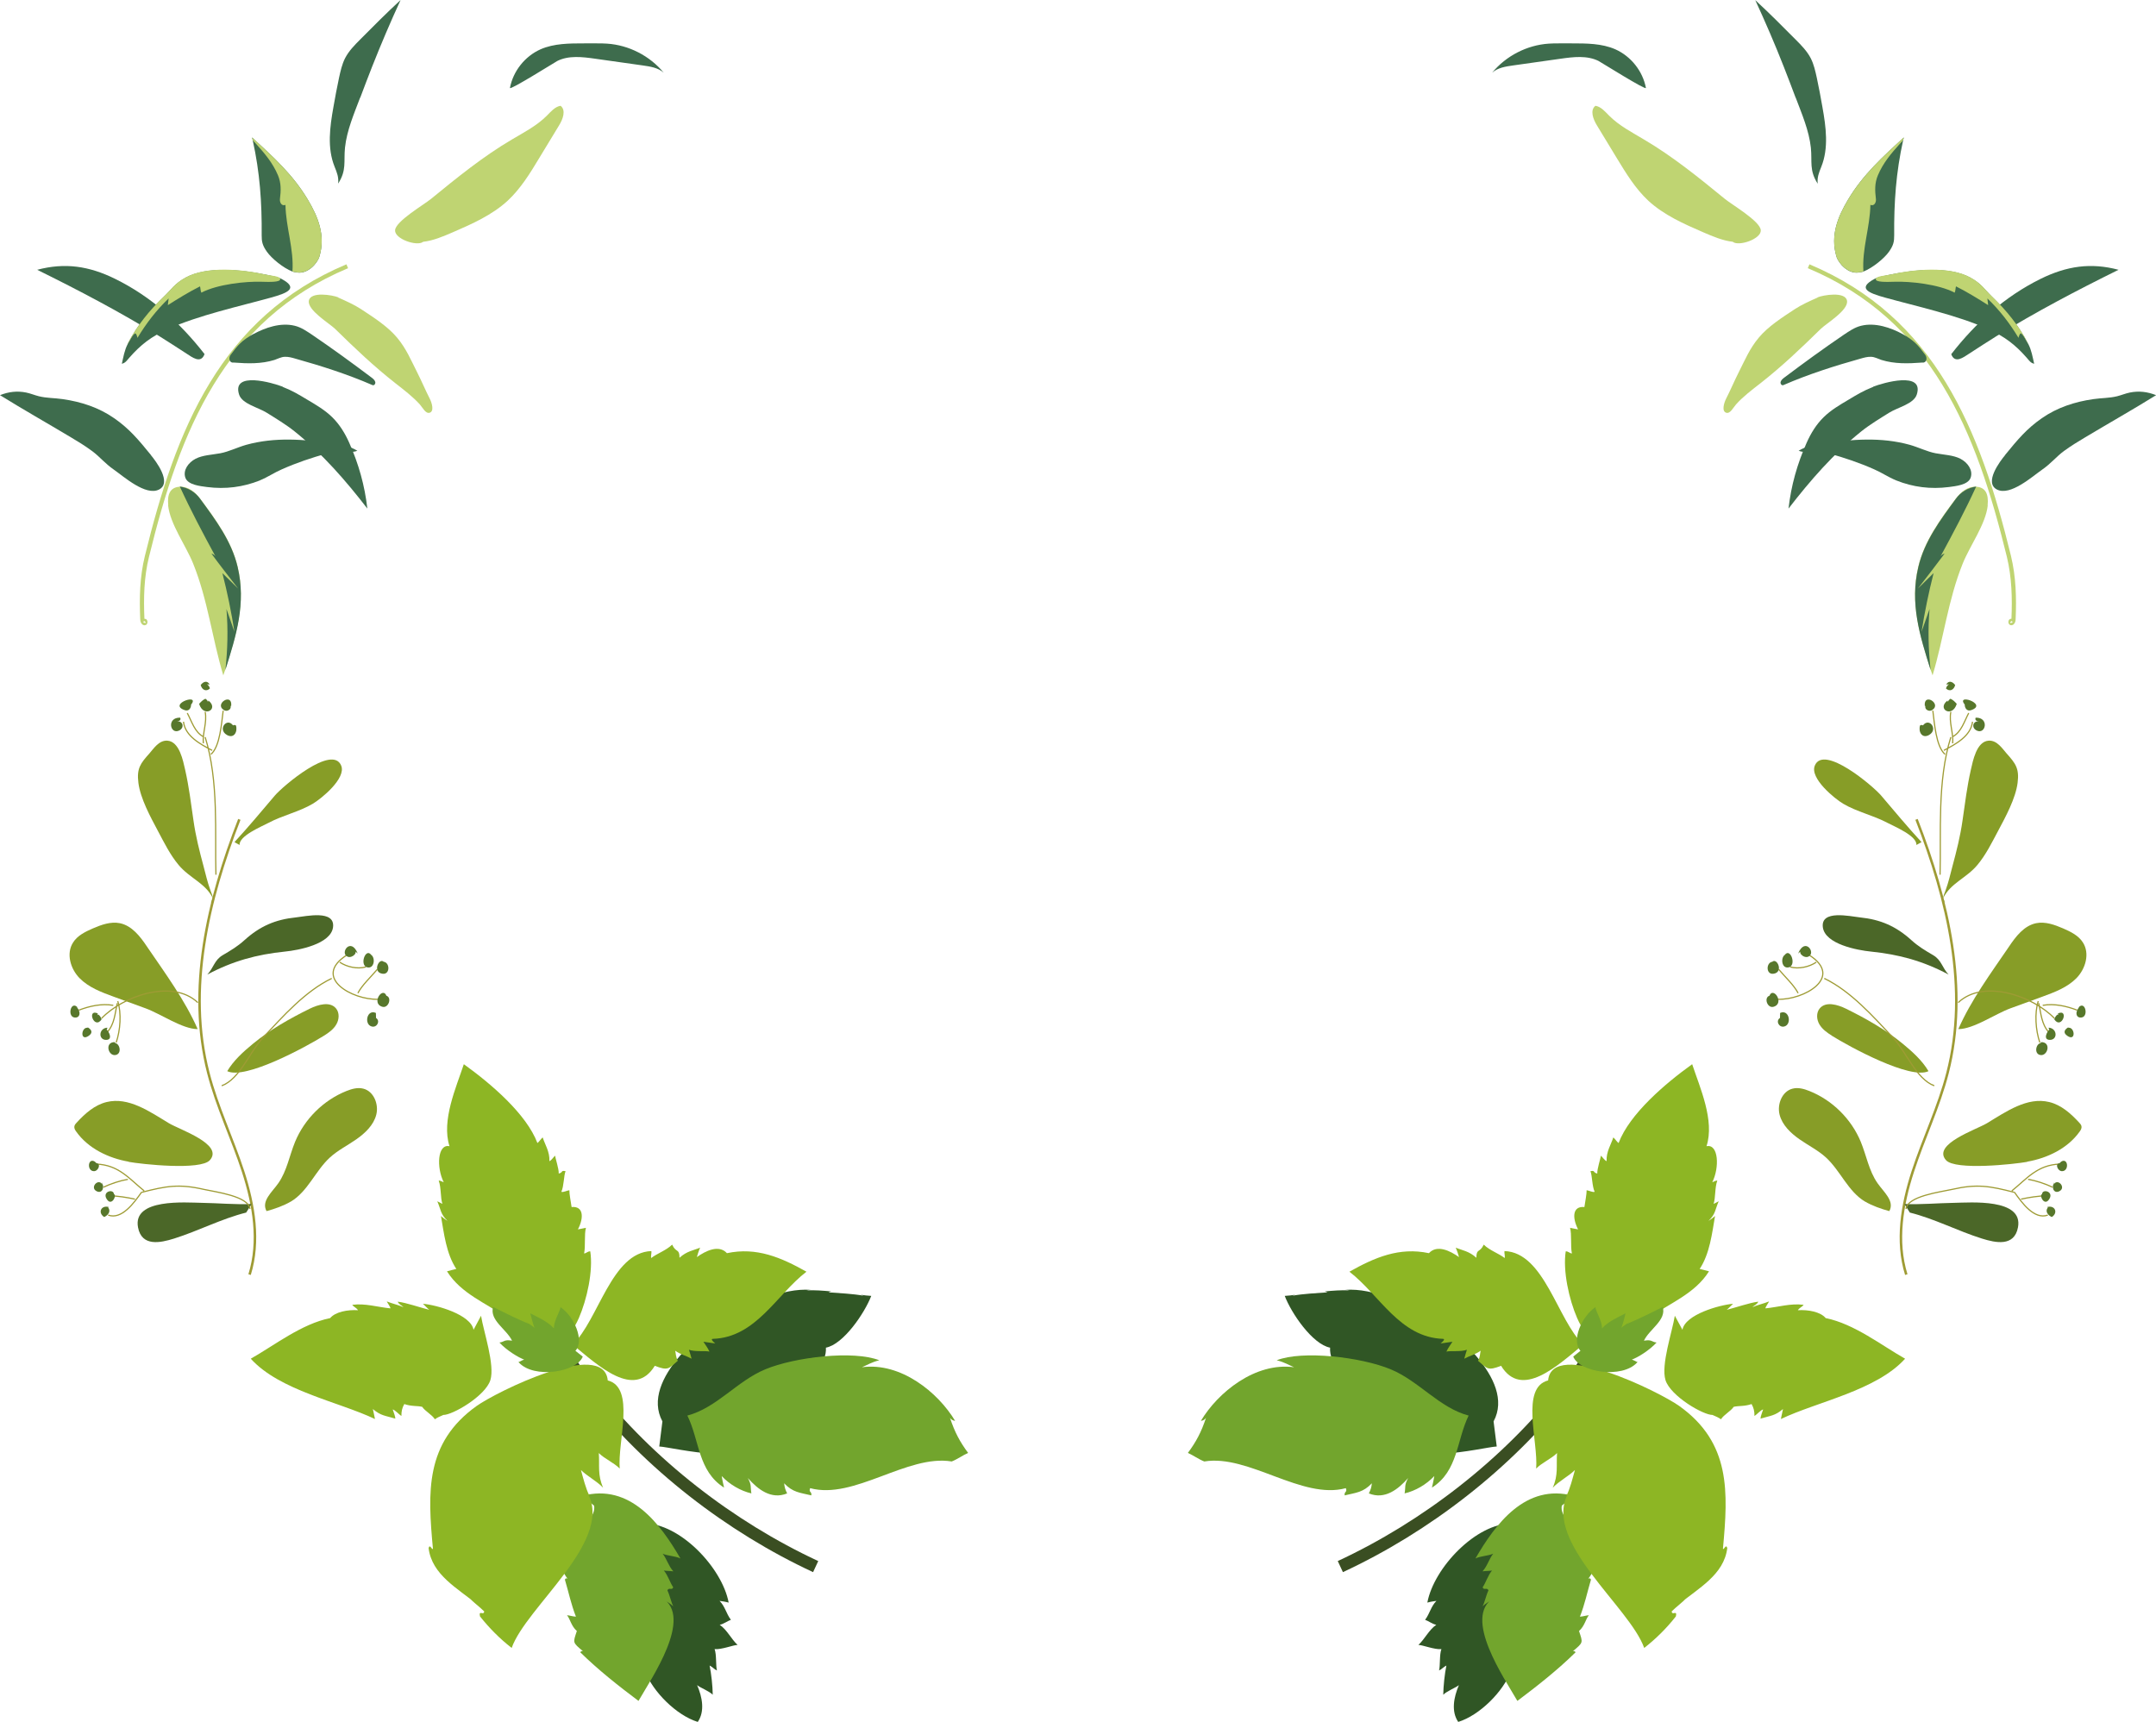 <?xml version="1.0" encoding="UTF-8"?>
<svg id="Calque_2" data-name="Calque 2" xmlns="http://www.w3.org/2000/svg" xmlns:xlink="http://www.w3.org/1999/xlink" viewBox="0 0 164.04 131.04">
  <defs>
    <style>
      .cls-1 {
        stroke: #bfd472;
        stroke-width: .32px;
      }

      .cls-1, .cls-2, .cls-3, .cls-4, .cls-5, .cls-6 {
        fill: none;
      }

      .cls-1, .cls-2, .cls-3, .cls-6 {
        stroke-miterlimit: 10;
      }

      .cls-7 {
        fill: #3e6c4d;
      }

      .cls-8 {
        fill: #72a52d;
      }

      .cls-2 {
        stroke: #3a4e22;
        stroke-width: .93px;
      }

      .cls-9 {
        fill: #bfd472;
      }

      .cls-10 {
        fill: #57772b;
      }

      .cls-3 {
        stroke-width: .09px;
      }

      .cls-3, .cls-6 {
        stroke: #9e9b34;
      }

      .cls-5 {
        clip-path: url(#clippath);
      }

      .cls-6 {
        stroke-width: .19px;
      }

      .cls-11 {
        fill: #8db624;
      }

      .cls-12 {
        fill: #305625;
      }

      .cls-13 {
        fill: #4b6728;
      }

      .cls-14 {
        fill: #879d27;
      }
    </style>
    <clipPath id="clippath">
      <rect class="cls-4" width="164.04" height="131.04"/>
    </clipPath>
  </defs>
  <g id="Calque_1-2" data-name="Calque 1">
    <g class="cls-5">
      <path class="cls-2" d="m121.33,102.34c-.51,1.22-1.41,2.36-2.22,3.39-4.45,5.68-10.61,10.45-17.13,13.48"/>
      <path class="cls-12" d="m113.64,108.16c1.74-3.23-3.48-7.21-5.19-8.26.09.14.13.3.12.47-1.75-1.19-3.98-2.37-6.23-2.22.12,0,.24.02.36.04-.65-.03-1.28.02-1.92.08.08.01.15.03.22.07-.88.07-1.8.1-2.68.26.08-.03.17-.06.26-.08-.28.04-.56.08-.83.09.5,1.32,2.11,3.68,3.45,3.94-.06,1.2.92,2.04,2.11,2.38-.54,1.49,1.26,1.67,2.35,1.84-1.12,1.39.63,1.59,1.7,2.01-1.39,3.14,5.51,1.33,6.52,1.29"/>
      <path class="cls-12" d="m115.01,115.93c-2.68-.02-5.91,3.35-6.41,6.02.24-.07.53-.11.69-.13-.43.44-.49.94-.86,1.44.22.07.55.32.85.38-.56.38-.87,1.08-1.36,1.53.31,0,1.23.37,1.75.32-.16.41-.08,1.28-.18,1.62.22-.09.34-.27.56-.37-.13.62-.23,1.55-.24,2.22.31-.3.95-.53,1.19-.73-.39.92-.6,2-.05,2.8,1.64-.51,3.42-2.31,4-3.84,0,.27.06.79.04,1.08.99-.6,1.37-1.75,1.47-2.88,3.55.66-.25-7.59-1.46-9.48"/>
      <path class="cls-8" d="m118.83,114.57c-.32,1.63,4.13,2.97,1.94,5.66-.15.11-.14.1,0-.03.12-.13.22-.13.28,0-.31,1.05-.46,1.84-.84,2.82.23-.01.45-.09.68-.11-.24.28-.32.83-.75,1.2.3.91.34.86-.47,1.54.09-.03.16,0,.21.08-1.34,1.32-2.92,2.57-4.43,3.7-.97-1.7-4.21-6.37-1.79-7.85-.26.25-.61.42-.86.65.16-.27.26-.82.45-1.21-.1-.26-.37.03-.44-.24.25-.36.39-.89.71-1.27-.14.03-.5.03-.72.06.36-.39.5-.95.81-1.34-.39.17-.95.17-1.35.36,1.51-2.6,3.81-5.75,7.47-4.76"/>
      <path class="cls-11" d="m125.45,100.3c1.56-1.14,3.49-1.82,4.58-3.56-.19-.05-.51-.14-.71-.18.77-1.16.94-2.71,1.17-4.03-.04.05-.43.34-.5.37.55-.51.51-.9.78-1.49-.13.06-.26.13-.39.2.16-.5.08-1.21.28-1.77-.11-.03-.35.13-.38.12.56-1.11.48-2.94-.44-2.74.64-1.95-.51-4.48-1.09-6.24-2.06,1.48-4.76,3.78-5.6,6-.14-.11-.26-.31-.4-.43-.16.52-.55,1.09-.51,1.81-.18-.08-.28-.29-.44-.42,0,.17-.29,1-.27,1.36-.35-.07-.13-.26-.52-.18.14.35.12,1.13.32,1.57-.14.06-.43-.1-.61-.12.01.26-.12.94-.17,1.28-.89-.09-.95.78-.48,1.7-.17-.02-.4-.09-.61-.12.14.52.02,1.39.14,1.95-.16,0-.27-.17-.47-.16-.23,1.48.25,3.66.87,5.08,1.5,3.41,3.46.85,5.46,0"/>
      <path class="cls-11" d="m128.01,101.19c.2-1.16,2.81-1.89,3.85-1.98-.14.13-.34.35-.48.46.75-.19,1.74-.54,2.4-.62-.1.23-.29.26-.45.42.4-.18.87-.27,1.27-.44-.02.08-.31.46-.27.53.99-.1,1.91-.4,2.9-.27-.11.16-.32.22-.44.41.78-.05,1.72.12,2.12.6,2.18.44,4.25,2.08,6.04,3.09-2.2,2.43-6.69,3.27-9.45,4.59.01-.03.12-.61.16-.76-.61.52-.95.5-1.71.73,0-.17.13-.48.2-.7-.16.03-.5.4-.66.5,0-.37-.05-.6-.22-.91-.55.19-.97.12-1.36.21-.24.35-.74.59-.97.95-.32-.25-.88-.36-1.16-.64-.09-.11.78.3.54.31-.71.03-3.22-1.44-3.6-2.65-.36-1.16.52-3.7.71-4.9"/>
      <path class="cls-11" d="m120.46,102.31c-1.95-1.82-2.95-7.01-5.99-7.11-.03.17.06.37.01.53-.42-.34-1.13-.57-1.59-1.02-.3.65-.56.27-.56,1-.55-.51-1.1-.57-1.57-.77.13.3.19.52.25.72-.66-.47-1.67-.98-2.29-.3-2.26-.48-4.13.33-6.05,1.41,2.28,1.75,3.84,5.01,7.13,5.11.23.03-.2.35-.19.35.3-.04.6-.09.9-.13-.16.25-.32.45-.46.75.28-.08,1.12.03,1.56-.14-.07.21-.15.5-.2.68.42-.23.83-.31,1.25-.61-.06.19-.03.45-.2.77.7.61.74.77,1.75.38,1.56,2.55,4.27.02,6.25-1.62"/>
      <path class="cls-11" d="m117.79,105.03c.32-3.17,8.5.9,9.98,1.96,3.93,2.81,3.72,6.55,3.32,10.86.07.14.23-.41.33-.05-.25,2.04-2.2,3.05-3.71,4.3.1-.17.47-.39.63-.52-.34.36-.8.69-1.15,1.04.04.35.44-.15.32.38-.71.9-1.5,1.69-2.41,2.4-1.09-3.1-7.64-8.02-5.84-11.67-.08-.08-.11-.04-.09.12.3-.59.48-1.35.66-1.99-.47.47-1.21.84-1.69,1.35.44-.99.26-1.67.33-2.64-.44.44-1.15.73-1.59,1.18.17-2.07-1.22-6.17.92-6.71"/>
      <path class="cls-8" d="m120.25,102.79c-.7-.77.07-2.59,1.13-3.32.09.44.51,1.04.51,1.61.48-.54,1.33-.9,1.79-1.14-.07.29-.21.85-.32,1.1.11-.11.45-.33.58-.42.16-.01,0-.04-.15.12.89-.37,1.82-.83,2.72-1.29.3,1.01-1.02,1.69-1.43,2.57.62-.11.58.1.96.14-.53.58-1.43,1.15-1.94,1.32-.32-.24.78.3.47.19-1.15,1.28-4.42.74-4.87-.44"/>
      <path class="cls-8" d="m111.75,107.72c-2.24-.59-3.77-2.62-5.93-3.52-2.26-.94-6.74-1.46-8.68-.69.58.14.91.36,1.32.53-2.96-.4-5.8,1.92-7.09,4.08.17-.02.3-.1.39-.23-.36,1.09-.75,1.82-1.38,2.67.38.16.83.49,1.25.65,3.38-.56,7.43,2.94,10.77,2.03.13.34-.14.23-.09.55.88-.21,1.4-.22,2.07-.92-.04.34-.09.48-.23.77,1.22.5,2.24-.32,2.99-1.17-.31.56-.18.67-.27,1.17.82-.19,1.66-.68,2.26-1.32-.03.19-.11.6-.18.88,2-1.27,1.86-3.58,2.8-5.5"/>
      <path class="cls-6" d="m145.04,96.99c-.79-2.54-.33-5.3.49-7.83.82-2.53,1.99-4.94,2.65-7.52,1.64-6.38.03-13.15-2.36-19.29"/>
      <path class="cls-14" d="m141.91,91.44c-1.3-.77-1.87-2.34-2.98-3.36-.6-.55-1.35-.92-2.02-1.39-.67-.47-1.31-1.08-1.51-1.87-.2-.79.19-1.78.99-1.98.43-.11.88.02,1.28.18,1.75.7,3.19,2.13,3.91,3.87.43,1.05.62,2.21,1.27,3.14.48.69,1.32,1.36.9,2.13-.62-.17-1.29-.4-1.85-.73"/>
      <path class="cls-14" d="m154.23,88.4c1.55-.27,3.09-1.01,4-2.29.09-.12.17-.26.14-.41-.02-.1-.09-.19-.16-.26-.64-.7-1.38-1.36-2.29-1.58-1.67-.41-3.27.72-4.74,1.61-.81.49-4.19,1.6-3.12,2.81.7.8,5.2.31,6.19.13"/>
      <path class="cls-14" d="m139.38,78.81c-.37-.23-.73-.49-.95-.86-.22-.37-.25-.88.02-1.21.46-.56,1.36-.3,2.01.02,1.52.75,3.01,1.59,4.32,2.67.73.6,1.48,1.28,1.95,2.08-1.37.67-6-1.85-7.36-2.7"/>
      <path class="cls-14" d="m152.96,76.73c.81-.3,1.63-.6,2.44-.89.93-.34,1.89-.7,2.59-1.41.69-.71,1.03-1.87.49-2.71-.33-.53-.93-.82-1.5-1.07-.65-.28-1.36-.54-2.06-.4-.92.19-1.55,1.01-2.07,1.79-1.35,1.98-2.89,4.07-3.85,6.27,1.16,0,2.79-1.15,3.96-1.58"/>
      <path class="cls-13" d="m148.26,74.16c-1.93-1.03-3.76-1.53-5.91-1.75-1.02-.1-3.5-.56-3.66-1.86-.16-1.33,2.03-.83,2.83-.74,1.56.16,2.74.67,3.92,1.74.52.47,1.01.76,1.64,1.13.65.38.68.95,1.18,1.48"/>
      <path class="cls-13" d="m145.31,92.27c1.88.47,3.64,1.4,5.49,1.98,1.03.32,2.46.64,2.74-.86.41-2.22-3.62-1.88-4.87-1.86-1.26.02-2.47.14-3.77.09"/>
      <path class="cls-14" d="m148,68.71c-.27-.28-.12-.55.02-.93.24-.66.36-1.21.54-1.89.31-1.15.59-2.26.76-3.46.19-1.31.34-2.56.63-3.84.16-.69.43-2.17,1.36-2.23.64-.04,1.05.62,1.36.97.68.76.98,1.14.84,2.24-.15,1.19-.92,2.6-1.49,3.67-.48.9-.92,1.8-1.57,2.58-.84,1.01-2.05,1.38-2.61,2.54"/>
      <path class="cls-14" d="m145.81,64.3c.06-.69-1.66-1.4-2.19-1.68-1.11-.59-2.31-.83-3.38-1.46-.63-.37-2.56-1.93-2.16-2.9.67-1.65,4.45,1.57,5.05,2.28,1.01,1.19,2.02,2.4,3.07,3.54"/>
      <path class="cls-3" d="m153.77,91.25c.63-.14,1.29-.24,1.93-.26m-1.39-1.25c.59.1,1.29.33,1.86.6m-3.1.28c1.13-.91,1.93-1.98,3.65-2.04m-3.45,2.14c.56.8,1.51,2.12,2.54,1.74m-10.79-.47c.12-.98,2.65-1.29,3.49-1.48,1.92-.44,2.88-.26,4.75.22m-15.07-17.51c-.54.36-1.33.54-1.99.36m.61,1.99c-.31-.6-1-1.24-1.48-1.81m2.36-1.06c2.6,1.69-.46,3.4-2.42,3.34m11.9,6.58c-1.38-.51-2.14-2.6-3.13-3.65-1.53-1.63-3.21-3.54-5.24-4.52m16.28,1.73c-.29.92-.2,2.22.12,3.15m.22-2.83c.89-.15,1.79.05,2.63.37m-2.93-.53c.17.76.2,1.59.76,2.2m-6.89-2.25c1.95-1.84,5.73-.47,7.32,1.2m-7.73-21.44c.65-.34.88-1.18,1.21-1.79m-1.22,2.3c.07-.8-.3-1.59-.14-2.39m-.53,2.93c.89-.47,2.05-1.08,2.18-2.18m-2.09,2.48c-.7-.6-.81-2.44-.93-3.32m.55,12.48c.09-3.17-.23-7.11.82-10.47"/>
      <path class="cls-10" d="m156.7,88.51c-.37.05-.14.61.19.61.56,0,.47-1.05-.06-.73"/>
      <path class="cls-10" d="m156.31,89.97c-.25.29-.09.9.37.68.62-.3-.28-1.2-.51-.31"/>
      <path class="cls-10" d="m155.45,90.86c-.4-.08.08,1.07.49.35.32-.56-.57-.77-.57-.33"/>
      <path class="cls-10" d="m155.81,91.88c-.23.31.01.59.3.73.51-.32.24-.93-.35-.76"/>
      <path class="cls-10" d="m155.33,79.37c-.41-.03-.61.81-.1.91.57.11.87-.99.07-.98-.04.05-.05.11-.02.17"/>
      <path class="cls-10" d="m155.97,78.3c-.25.22-.54.83,0,.83.6,0,.57-.88-.09-.93-.01.06,0,.1.05.15"/>
      <path class="cls-10" d="m156.55,77.2c-.12.08-.21.23-.25.37.56.82,1.15-.82.29-.46-.01.06,0,.11.06.14"/>
      <path class="cls-10" d="m158.37,76.56c-.4.11-.56.83-.1.87.72.06.39-1.4-.15-.74"/>
      <path class="cls-10" d="m157.39,78.16c-.3.17-.46.41-.1.66.68.47.58-.7.07-.61"/>
      <path class="cls-10" d="m137.18,72.23c-.52.18.04.72.4.57.63-.26-.24-1.54-.77-.24"/>
      <path class="cls-10" d="m135.81,72.65c-.35.22-.26,1.09.29.96.68-.17,0-1.86-.45-.66"/>
      <path class="cls-10" d="m134.88,73.18c-.51.03-.54.97.03.92.92-.09.17-1.53-.18-.74"/>
      <path class="cls-10" d="m134.66,75.76c-.49.12-.2.99.28.85.91-.26-.09-1.67-.34-.75"/>
      <path class="cls-10" d="m135.43,77.46c-.35.23-.07.76.33.65.6-.16.37-1.34-.32-1.03"/>
      <path class="cls-10" d="m146.78,53.58c-.06-.06-.12-.07-.19-.04-.3.35.11.68.42.49.76-.47-.68-1.37-.56-.3"/>
      <path class="cls-10" d="m148.27,53.54c-.03-.08-.06-.15-.1-.23-.83.65.37,1.35.71.25-.14-.16-.29-.31-.48-.39-.19.13-.25.3-.14.49"/>
      <path class="cls-10" d="m149.72,53.35c-.37-.11-.31.88.25.69,1.39-.47-1.41-1.39-.38-.31"/>
      <path class="cls-10" d="m150.57,54.9c-.44-.08-.62.47-.17.69.69.33.97-1.01-.08-.98-.07.16.02.26.25.29"/>
      <path class="cls-10" d="m146.31,55.19c-.08-.03-.15-.03-.22.01-.15.47.14,1.03.68.73.8-.45-.12-1.53-.57-.54"/>
      <path class="cls-10" d="m148.29,52.07c-.11.07-.19.18-.23.32.29.27.6.11.7-.26-.2-.28-.51-.37-.68-.04"/>
      <path class="cls-1" d="m137.61,20.26c9.51,4,12.89,12.46,15.24,22.08.38,1.58.42,3.18.35,4.78,0,.13-.05.28-.16.3-.11.02-.08-.24,0-.16"/>
      <path class="cls-9" d="m151.24,38.45c-.15,1.43-1.35,3.06-1.9,4.42-1.13,2.8-1.44,5.67-2.3,8.52-.04-.14-.1-.28-.15-.43-.83-2.63-1.59-5.08-.94-7.84.46-1.95,1.68-3.61,2.85-5.17.39-.51.89-.95,1.57-.91.68.04.95.53.86,1.41"/>
      <path class="cls-7" d="m147.96,42.12c-.67.9-1.35,1.78-2.04,2.67.4-.39.8-.79,1.2-1.18-.38,1.48-.68,2.96-.92,4.47.2-.58.4-1.16.61-1.74-.13,1.56-.09,3.08.08,4.64-.83-2.64-1.59-5.07-.93-7.84.46-1.96,1.68-3.58,2.85-5.18.38-.53.93-.84,1.55-.94-.83,1.81-1.76,3.56-2.71,5.31.08-.1.17-.17.3-.2"/>
      <path class="cls-7" d="m152.56,34.62c.93-1.14,1.64-2,2.8-2.8,1.16-.81,2.51-1.25,3.92-1.45.61-.09,1.21-.07,1.81-.22.32-.08.62-.21.96-.28.69-.14,1.34-.06,2,.2-1.79,1.11-3.58,2.12-5.4,3.21-.55.33-1.02.61-1.6,1.03-.58.42-.97.94-1.69,1.44-.72.5-2.41,2.02-3.42,1.5-1.01-.52.24-2.16.62-2.62"/>
      <path class="cls-7" d="m144.26,36.55c-.59-.24-1.09-.59-1.65-.83-1.14-.51-2.26-.88-3.46-1.22-.31-.09-.54-.17-.92-.17-.39,0-.97.15-1.38-.03.56-.34,1.18-.47,1.83-.56,2.26-.31,4.42-.5,6.63.11.67.19,1.32.52,1.96.64s1.35.14,1.89.42c.54.28.97.86.78,1.43-.19.57-1.16.65-1.65.72-1.41.18-2.73.01-4.01-.5"/>
      <path class="cls-7" d="m142.52,29.44c-.76.3-1.23.59-1.88.98-.66.39-1.33.78-1.89,1.33-.56.55-.97,1.22-1.29,1.94-.72,1.62-1.18,3.25-1.38,5.01,1.66-2.15,3.41-4.16,5.52-5.86.66-.53,1.46-1.01,2.13-1.43.67-.42,1.88-.67,2.11-1.39.57-1.8-2.57-.89-3.33-.59"/>
      <path class="cls-7" d="m148.47,26.94c1.86-2.39,4.08-4.38,6.79-5.72,1.99-.98,3.82-1.25,5.93-.69-3.18,1.57-6.25,3.18-9.29,5.05-.67.42-1.37.87-2.09,1.34-.41.26-1.07.79-1.35.03"/>
      <path class="cls-7" d="m154.32,26.17c.25.48.33.99.45,1.51-.28-.06-.39-.26-.57-.46-.87-.99-1.67-1.61-2.94-2.18-2.32-1.05-5.47-1.74-7.82-2.39-1.31-.36-2.13-.72-.83-1.42.32-.17.79-.24,1.19-.33,1.85-.38,4.47-.66,6.1.22.85.46,1.09.9,1.63,1.43,1.16,1.12,2.06,2.21,2.78,3.61"/>
      <path class="cls-9" d="m138.3,22.64c-.59.26-1.23.55-1.72.87-.99.65-2.05,1.33-2.76,2.18-.71.85-1.05,1.7-1.52,2.62-.34.67-.65,1.41-.97,2.03-.17.34-.35.97.02,1.07.3.08.52-.39.74-.64.54-.6,1.18-1.08,1.87-1.62,1.62-1.27,3.04-2.62,4.58-4.13.42-.41,2.12-1.42,1.99-2.14-.13-.72-1.82-.43-2.25-.25"/>
      <path class="cls-7" d="m144.74,25.41c-.87-.47-2.06-.89-3.14-.62-.5.12-.93.43-1.31.68-1.56,1.06-3.04,2.14-4.53,3.26-.12.09-.24.19-.28.33-.04.13.08.31.22.24,1.89-.82,3.86-1.45,5.86-2.01.25-.07.52-.15.8-.14.28.01.52.15.79.24,1,.31,2.03.28,3.08.2.09,0,.17.02.27-.08.1-.11.11-.34-.02-.51-.52-.71-.86-1.11-1.74-1.59"/>
      <path class="cls-7" d="m144.85,10.45c-.01.08-.03.15-.05.23-.54,2.44-.7,4.71-.68,7.23,0,.46-.04.74-.4,1.25-.36.51-1.25,1.23-1.93,1.5-.1.04-.29.07-.39.08-.79.11-1.52-.69-1.68-1.24-.47-1.6.12-3.02.89-4.31,1.14-1.91,2.64-3.26,4.25-4.74"/>
      <path class="cls-9" d="m144.85,10.44c-.03.09-.01.15-.06.23-.05.08-.15.16-.22.25-.68.76-1.29,1.47-1.69,2.42-.25.59-.23,1.17-.15,1.8.03.25-.12.57-.42.45-.03,1.72-.65,3.35-.53,5.06-.1.05-.29.07-.38.08-.79.11-1.52-.69-1.68-1.23-.47-1.6.12-3.02.89-4.31,1.14-1.91,2.64-3.26,4.25-4.74"/>
      <path class="cls-9" d="m154.33,26.16c-.18-.23-.34-.63-.55-.78-.09-.07-.2.27-.2.33-.67-1.11-1.43-2.1-2.37-3,.02.17.04.34.06.51-.8-.51-1.6-1-2.45-1.43-.04.16-.03.33-.1.48-1.23-.65-3.42-.87-4.56-.83-.65.02-1.46.04-1.44-.2.01-.24.73-.26,1.12-.35,1.77-.4,4.47-.66,6.07.22.84.46,1.09.91,1.63,1.43,1.16,1.12,2.04,2.22,2.79,3.61"/>
      <path class="cls-9" d="m131.85,18.4c-.79-.09-1.53-.41-2.25-.72-1.48-.64-2.99-1.31-4.18-2.4-.99-.92-1.7-2.09-2.4-3.24-.51-.84-1.02-1.68-1.53-2.52-.28-.46-.53-1.14-.1-1.47.43.07.74.45,1.05.76.76.76,1.73,1.26,2.65,1.81,2.19,1.29,4.17,2.9,6.14,4.51.53.44,2.7,1.7,2.74,2.39.04.67-1.67,1.24-2.12.89"/>
      <path class="cls-7" d="m121.65,4.65c-.89-.45-1.94-.32-2.92-.18-1.21.17-2.41.34-3.61.51-.56.08-1.16.17-1.59.55,1.06-1.28,2.65-2.1,4.31-2.21.26-.02.52-.02.78-.02.32,0,.63,0,.95,0,1.13,0,2.3,0,3.33.45,1.19.53,2.09,1.66,2.33,2.94.04.22-3.43-1.96-3.57-2.03"/>
      <path class="cls-7" d="m136.62,7.43c-.3-.79-.59-1.57-.9-2.35-.67-1.71-1.4-3.4-2.17-5.07,1.05.97,2.06,1.98,3.07,3,.44.44.88.89,1.16,1.44.23.46.34.96.45,1.46.16.75.3,1.49.43,2.24.27,1.51.49,3.12-.09,4.55-.18.45-.32.79-.27,1.28-.66-1.03-.41-1.66-.52-2.74-.14-1.31-.69-2.58-1.15-3.8"/>
      <path class="cls-2" d="m42.71,102.34c.51,1.22,1.41,2.36,2.22,3.39,4.45,5.68,10.61,10.45,17.13,13.48"/>
      <path class="cls-12" d="m50.4,108.16c-1.74-3.23,3.47-7.21,5.19-8.26-.09.14-.13.3-.12.47,1.75-1.19,3.98-2.37,6.23-2.22-.12,0-.24.02-.36.04.65-.03,1.28.02,1.92.08-.08.01-.15.03-.22.07.88.07,1.8.1,2.68.26-.08-.03-.17-.06-.26-.08.28.04.56.08.83.09-.51,1.32-2.11,3.68-3.45,3.94.06,1.2-.92,2.04-2.11,2.38.54,1.49-1.26,1.67-2.35,1.84,1.12,1.39-.63,1.59-1.7,2.01,1.39,3.14-5.51,1.33-6.52,1.29"/>
      <path class="cls-12" d="m49.03,115.93c2.68-.02,5.91,3.35,6.41,6.02-.24-.07-.53-.11-.69-.13.43.44.49.94.86,1.44-.22.07-.55.32-.85.38.56.38.87,1.08,1.36,1.53-.31,0-1.23.37-1.75.32.16.41.08,1.28.18,1.62-.22-.09-.34-.27-.56-.37.13.62.23,1.55.24,2.22-.31-.3-.95-.53-1.19-.73.4.92.6,2,.05,2.8-1.64-.51-3.42-2.31-4-3.84,0,.27-.06.79-.04,1.08-.99-.6-1.37-1.75-1.47-2.88-3.55.66.25-7.59,1.46-9.48"/>
      <path class="cls-8" d="m45.2,114.57c.32,1.63-4.13,2.97-1.94,5.66.15.11.15.1,0-.03-.12-.13-.22-.13-.28,0,.31,1.05.46,1.84.84,2.82-.23-.01-.45-.09-.68-.11.24.28.32.83.75,1.2-.3.91-.34.86.47,1.54-.09-.03-.16,0-.21.08,1.34,1.32,2.92,2.57,4.43,3.7.97-1.7,4.21-6.37,1.79-7.85.26.25.6.42.86.65-.16-.27-.26-.82-.45-1.21.1-.26.37.03.44-.24-.25-.36-.39-.89-.71-1.27.14.03.5.03.72.06-.36-.39-.5-.95-.81-1.34.39.17.95.17,1.35.36-1.51-2.6-3.81-5.75-7.47-4.76"/>
      <path class="cls-11" d="m38.59,100.3c-1.56-1.14-3.49-1.82-4.58-3.56.19-.05.51-.14.71-.18-.77-1.16-.94-2.71-1.17-4.03.04.05.43.34.5.37-.55-.51-.51-.9-.78-1.49.13.06.26.13.39.2-.16-.5-.08-1.21-.28-1.77.11-.03.35.13.38.12-.56-1.11-.48-2.94.44-2.74-.63-1.95.51-4.48,1.09-6.24,2.06,1.48,4.76,3.78,5.6,6,.14-.11.26-.31.4-.43.16.52.55,1.09.51,1.81.18-.08.28-.29.44-.42,0,.17.29,1,.27,1.36.35-.07.13-.26.52-.18-.14.35-.12,1.13-.32,1.57.14.06.43-.1.61-.12-.01.26.12.94.17,1.28.89-.09.96.78.48,1.7.17-.02.4-.09.61-.12-.14.52-.02,1.39-.14,1.95.16,0,.27-.17.47-.16.23,1.48-.25,3.66-.87,5.08-1.5,3.41-3.46.85-5.46,0"/>
      <path class="cls-11" d="m36.03,101.19c-.21-1.16-2.81-1.89-3.85-1.98.14.13.34.35.48.46-.75-.19-1.74-.54-2.4-.62.1.23.29.26.44.42-.4-.18-.87-.27-1.27-.44.02.08.31.46.27.53-.99-.1-1.91-.4-2.9-.27.11.16.32.22.44.41-.78-.05-1.72.12-2.12.6-2.18.44-4.25,2.08-6.04,3.09,2.2,2.43,6.68,3.27,9.45,4.59-.01-.03-.12-.61-.16-.76.61.52.95.5,1.71.73,0-.17-.13-.48-.2-.7.16.03.5.4.66.5,0-.37.05-.6.22-.91.55.19.97.12,1.36.21.24.35.74.59.97.95.32-.25.88-.36,1.16-.64.09-.11-.78.3-.54.31.7.03,3.22-1.44,3.6-2.65.36-1.16-.52-3.7-.71-4.9"/>
      <path class="cls-11" d="m43.57,102.31c1.95-1.82,2.95-7.01,5.99-7.11.03.17-.06.37-.01.53.42-.34,1.13-.57,1.59-1.02.3.65.56.27.56,1,.55-.51,1.1-.57,1.57-.77-.13.3-.19.52-.25.72.66-.47,1.67-.98,2.29-.3,2.26-.48,4.13.33,6.05,1.41-2.28,1.75-3.84,5.01-7.13,5.11-.23.03.2.35.19.35-.3-.04-.6-.09-.9-.13.16.25.32.45.46.75-.28-.08-1.12.03-1.56-.14.07.21.15.5.2.68-.42-.23-.83-.31-1.25-.61.06.19.03.45.2.77-.7.61-.74.77-1.75.38-1.56,2.55-4.27.02-6.25-1.62"/>
      <path class="cls-11" d="m46.24,105.03c-.32-3.17-8.5.9-9.98,1.96-3.93,2.81-3.72,6.55-3.32,10.86-.07.14-.23-.41-.33-.05.25,2.04,2.2,3.05,3.71,4.3-.1-.17-.47-.39-.63-.52.34.36.8.69,1.15,1.04-.03.35-.44-.15-.32.38.72.9,1.5,1.69,2.41,2.4,1.09-3.1,7.64-8.02,5.84-11.67.08-.08.11-.04.09.12-.3-.59-.48-1.35-.66-1.99.47.47,1.21.84,1.69,1.35-.44-.99-.26-1.67-.33-2.64.44.44,1.15.73,1.59,1.18-.17-2.07,1.22-6.17-.92-6.71"/>
      <path class="cls-8" d="m43.78,102.79c.7-.77-.07-2.59-1.13-3.32-.09.44-.51,1.04-.51,1.61-.48-.54-1.33-.9-1.79-1.14.07.29.21.85.32,1.1-.11-.11-.45-.33-.58-.42-.16-.01,0-.04.15.12-.89-.37-1.82-.83-2.72-1.29-.3,1.01,1.02,1.69,1.44,2.57-.62-.11-.58.1-.96.14.53.58,1.44,1.15,1.94,1.32.32-.24-.78.3-.47.19,1.15,1.28,4.42.74,4.87-.44"/>
      <path class="cls-8" d="m52.29,107.72c2.24-.59,3.77-2.62,5.93-3.52,2.26-.94,6.73-1.46,8.68-.69-.58.14-.91.36-1.32.53,2.96-.4,5.8,1.92,7.09,4.08-.17-.02-.3-.1-.39-.23.36,1.09.75,1.82,1.38,2.67-.38.16-.83.49-1.25.65-3.38-.56-7.43,2.94-10.77,2.03-.13.34.14.23.09.55-.88-.21-1.4-.22-2.07-.92.04.34.09.48.23.77-1.22.5-2.24-.32-2.99-1.17.31.56.18.67.27,1.17-.82-.19-1.66-.68-2.26-1.32.03.19.11.6.18.88-2-1.27-1.85-3.58-2.8-5.5"/>
      <path class="cls-6" d="m18.99,96.99c.79-2.54.33-5.3-.49-7.83-.82-2.53-1.99-4.94-2.65-7.52-1.64-6.38-.03-13.15,2.36-19.29"/>
      <path class="cls-14" d="m22.12,91.44c1.3-.77,1.87-2.34,2.98-3.36.6-.55,1.35-.92,2.02-1.39.67-.47,1.31-1.08,1.51-1.87.2-.79-.19-1.78-.99-1.98-.43-.11-.88.02-1.28.18-1.75.7-3.19,2.13-3.91,3.87-.43,1.05-.62,2.21-1.27,3.14-.48.69-1.32,1.36-.9,2.13.62-.17,1.29-.4,1.85-.73"/>
      <path class="cls-14" d="m9.8,88.4c-1.55-.27-3.09-1.01-4-2.29-.09-.12-.17-.26-.14-.41.02-.1.09-.19.16-.26.64-.7,1.38-1.36,2.29-1.58,1.67-.41,3.27.72,4.74,1.61.81.49,4.19,1.6,3.12,2.81-.7.8-5.2.31-6.19.13"/>
      <path class="cls-14" d="m24.65,78.81c.37-.23.73-.49.94-.86.22-.37.25-.88-.02-1.21-.46-.56-1.36-.3-2.01.02-1.52.75-3.01,1.59-4.32,2.67-.73.6-1.48,1.28-1.95,2.08,1.37.67,6-1.85,7.36-2.7"/>
      <path class="cls-14" d="m11.08,76.73c-.81-.3-1.63-.6-2.44-.89-.93-.34-1.89-.7-2.59-1.41-.69-.71-1.03-1.87-.49-2.71.33-.53.93-.82,1.5-1.07.65-.28,1.36-.54,2.06-.4.92.19,1.55,1.01,2.07,1.79,1.35,1.98,2.89,4.07,3.85,6.27-1.16,0-2.79-1.15-3.96-1.58"/>
      <path class="cls-13" d="m15.77,74.16c1.93-1.03,3.76-1.53,5.91-1.75,1.02-.1,3.5-.56,3.66-1.86.16-1.33-2.03-.83-2.83-.74-1.56.16-2.74.67-3.92,1.74-.52.47-1.01.76-1.64,1.13-.65.38-.68.95-1.18,1.48"/>
      <path class="cls-13" d="m18.73,92.27c-1.88.47-3.64,1.4-5.49,1.98-1.03.32-2.46.64-2.74-.86-.41-2.22,3.62-1.88,4.87-1.86,1.26.02,2.47.14,3.77.09"/>
      <path class="cls-14" d="m16.04,68.71c.27-.28.12-.55-.02-.93-.24-.66-.36-1.21-.54-1.89-.31-1.15-.59-2.26-.76-3.46-.19-1.31-.34-2.56-.63-3.84-.16-.69-.43-2.17-1.36-2.23-.64-.04-1.05.62-1.36.97-.68.76-.98,1.14-.84,2.24.15,1.19.92,2.6,1.49,3.67.48.9.92,1.8,1.57,2.58.84,1.01,2.05,1.38,2.61,2.54"/>
      <path class="cls-14" d="m18.23,64.3c-.06-.69,1.66-1.4,2.19-1.68,1.11-.59,2.31-.83,3.38-1.46.63-.37,2.56-1.93,2.16-2.9-.67-1.65-4.45,1.57-5.05,2.28-1.01,1.19-2.02,2.4-3.07,3.54"/>
      <path class="cls-3" d="m10.27,91.25c-.63-.14-1.29-.24-1.93-.26m1.39-1.25c-.59.1-1.29.33-1.86.6m3.1.28c-1.13-.91-1.93-1.98-3.65-2.04m3.45,2.14c-.56.8-1.51,2.12-2.54,1.74m10.79-.47c-.12-.98-2.65-1.29-3.49-1.48-1.92-.44-2.88-.26-4.75.22m15.07-17.51c.54.36,1.33.54,1.99.36m-.61,1.99c.31-.6,1-1.24,1.48-1.81m-2.36-1.06c-2.6,1.69.45,3.4,2.42,3.34m-11.9,6.58c1.38-.51,2.14-2.6,3.13-3.65,1.53-1.63,3.21-3.54,5.24-4.52m-16.28,1.73c.29.92.2,2.22-.12,3.15m-.22-2.83c-.89-.15-1.79.05-2.63.37m2.93-.53c-.17.76-.2,1.59-.76,2.2m6.89-2.25c-1.95-1.84-5.73-.47-7.32,1.2m7.73-21.44c-.65-.34-.88-1.18-1.21-1.79m1.22,2.3c-.07-.8.3-1.59.14-2.39m.53,2.93c-.89-.47-2.05-1.08-2.18-2.18m2.09,2.48c.7-.6.81-2.44.93-3.32m-.55,12.48c-.09-3.17.23-7.11-.82-10.47"/>
      <path class="cls-10" d="m7.34,88.51c.37.05.14.61-.19.61-.56,0-.47-1.05.06-.73"/>
      <path class="cls-10" d="m7.73,89.97c.25.29.09.9-.37.68-.62-.3.28-1.2.51-.31"/>
      <path class="cls-10" d="m8.59,90.86c.4-.08-.08,1.07-.49.35-.32-.56.56-.77.57-.33"/>
      <path class="cls-10" d="m8.23,91.88c.23.31-.01.59-.3.73-.51-.32-.24-.93.35-.76"/>
      <path class="cls-10" d="m8.7,79.37c.41-.03.61.81.1.91-.57.11-.86-.99-.07-.98.04.05.05.11.02.17"/>
      <path class="cls-10" d="m8.07,78.3c.25.22.53.83,0,.83-.6,0-.57-.88.09-.93.01.06,0,.1-.06.15"/>
      <path class="cls-10" d="m7.48,77.2c.12.08.21.23.25.37-.56.82-1.15-.82-.3-.46.01.06,0,.11-.06.14"/>
      <path class="cls-10" d="m5.67,76.56c.4.11.56.83.1.87-.72.06-.39-1.4.16-.74"/>
      <path class="cls-10" d="m6.65,78.16c.3.17.46.41.1.66-.68.47-.58-.7-.07-.61"/>
      <path class="cls-10" d="m26.85,72.23c.52.18-.04.72-.4.57-.63-.26.24-1.54.77-.24"/>
      <path class="cls-10" d="m28.23,72.65c.35.22.26,1.09-.29.96-.68-.17,0-1.86.45-.66"/>
      <path class="cls-10" d="m29.16,73.18c.51.03.54.97-.03.92-.92-.09-.17-1.53.18-.74"/>
      <path class="cls-10" d="m29.37,75.76c.49.12.19.99-.28.85-.91-.26.09-1.67.34-.75"/>
      <path class="cls-10" d="m28.61,77.46c.35.23.07.76-.33.65-.6-.16-.37-1.34.32-1.03"/>
      <path class="cls-10" d="m17.26,53.58c.06-.06.12-.07.19-.04.3.35-.11.68-.42.49-.76-.47.68-1.37.56-.3"/>
      <path class="cls-10" d="m15.76,53.54c.03-.08.06-.15.1-.23.83.65-.37,1.35-.71.25.14-.16.29-.31.48-.39.19.13.25.3.14.49"/>
      <path class="cls-10" d="m14.31,53.35c.36-.11.31.88-.25.69-1.39-.47,1.41-1.39.38-.31"/>
      <path class="cls-10" d="m13.46,54.9c.44-.08.62.47.17.69-.69.33-.97-1.01.08-.98.07.16-.02.26-.25.29"/>
      <path class="cls-10" d="m17.73,55.19c.08-.03.15-.03.22.01.15.47-.14,1.03-.68.73-.8-.45.12-1.53.57-.54"/>
      <path class="cls-10" d="m15.75,52.07c.11.07.19.18.22.32-.28.27-.6.11-.7-.26.2-.28.51-.37.68-.04"/>
      <path class="cls-1" d="m26.42,20.26c-9.51,4-12.89,12.46-15.24,22.08-.39,1.58-.42,3.18-.35,4.78,0,.13.05.28.16.3.11.02.08-.24,0-.16"/>
      <path class="cls-9" d="m12.79,38.45c.15,1.43,1.35,3.06,1.9,4.42,1.13,2.8,1.44,5.67,2.3,8.52.04-.14.1-.28.15-.43.83-2.63,1.59-5.08.94-7.84-.46-1.95-1.68-3.61-2.85-5.17-.39-.51-.89-.95-1.57-.91-.68.04-.95.53-.86,1.41"/>
      <path class="cls-7" d="m16.08,42.12c.66.9,1.35,1.78,2.04,2.67-.4-.39-.8-.79-1.2-1.18.38,1.48.68,2.96.92,4.47-.2-.58-.4-1.16-.61-1.74.13,1.56.09,3.08-.08,4.64.83-2.64,1.59-5.07.93-7.84-.46-1.96-1.68-3.58-2.85-5.18-.38-.53-.93-.84-1.55-.94.83,1.81,1.76,3.56,2.71,5.31-.08-.1-.17-.17-.3-.2"/>
      <path class="cls-7" d="m11.48,34.62c-.93-1.14-1.64-2-2.8-2.8-1.16-.81-2.51-1.25-3.92-1.45-.61-.09-1.21-.07-1.81-.22-.32-.08-.62-.21-.96-.28-.69-.14-1.34-.06-1.99.2,1.79,1.11,3.58,2.12,5.4,3.21.55.33,1.02.61,1.59,1.03.58.42.97.94,1.69,1.44.72.5,2.41,2.02,3.42,1.5,1.01-.52-.24-2.16-.62-2.62"/>
      <path class="cls-7" d="m19.78,36.55c.59-.24,1.09-.59,1.65-.83,1.14-.51,2.26-.88,3.46-1.22.31-.09.54-.17.92-.17.39,0,.97.15,1.38-.03-.56-.34-1.18-.47-1.83-.56-2.26-.31-4.42-.5-6.63.11-.67.19-1.32.52-1.96.64-.65.12-1.35.14-1.89.42-.54.28-.97.86-.78,1.43.19.57,1.16.65,1.65.72,1.41.18,2.73.01,4.02-.5"/>
      <path class="cls-7" d="m21.51,29.44c.76.3,1.23.59,1.88.98.66.39,1.33.78,1.89,1.33.56.55.97,1.22,1.29,1.94.72,1.62,1.18,3.25,1.38,5.01-1.66-2.15-3.41-4.16-5.52-5.86-.66-.53-1.46-1.01-2.13-1.43-.67-.42-1.88-.67-2.11-1.39-.57-1.8,2.57-.89,3.33-.59"/>
      <path class="cls-7" d="m15.56,26.94c-1.86-2.39-4.08-4.38-6.8-5.72-1.99-.98-3.82-1.25-5.93-.69,3.18,1.57,6.25,3.18,9.29,5.05.67.42,1.37.87,2.09,1.34.41.26,1.07.79,1.35.03"/>
      <path class="cls-7" d="m9.72,26.17c-.25.48-.33.99-.45,1.51.28-.06.39-.26.57-.46.87-.99,1.66-1.61,2.94-2.18,2.32-1.05,5.47-1.74,7.82-2.39,1.31-.36,2.13-.72.83-1.42-.32-.17-.79-.24-1.19-.33-1.85-.38-4.47-.66-6.1.22-.85.46-1.09.9-1.64,1.43-1.16,1.12-2.06,2.21-2.78,3.61"/>
      <path class="cls-9" d="m25.73,22.64c.59.26,1.23.55,1.72.87.99.65,2.05,1.33,2.76,2.18.71.85,1.05,1.7,1.52,2.62.34.67.65,1.41.97,2.03.17.34.35.97-.02,1.07-.3.08-.52-.39-.74-.64-.55-.6-1.18-1.08-1.87-1.62-1.62-1.27-3.04-2.62-4.58-4.13-.42-.41-2.12-1.42-1.99-2.14.13-.72,1.82-.43,2.25-.25"/>
      <path class="cls-7" d="m19.3,25.41c.87-.47,2.05-.89,3.13-.62.5.12.93.43,1.31.68,1.56,1.06,3.04,2.14,4.53,3.26.12.09.24.19.28.33.04.13-.08.31-.22.24-1.89-.82-3.86-1.45-5.86-2.01-.24-.07-.52-.15-.8-.14-.28.01-.52.15-.79.24-1,.31-2.03.28-3.08.2-.09,0-.17.02-.27-.08-.1-.11-.11-.34.02-.51.52-.71.86-1.11,1.74-1.59"/>
      <path class="cls-7" d="m19.18,10.45c.01.08.03.15.05.23.54,2.44.7,4.71.68,7.23,0,.46.04.74.4,1.25.36.51,1.24,1.23,1.93,1.5.1.04.29.07.39.08.79.11,1.52-.69,1.68-1.24.47-1.6-.12-3.02-.89-4.31-1.14-1.91-2.64-3.26-4.25-4.74"/>
      <path class="cls-9" d="m19.18,10.44c.03.09.01.15.06.23.05.08.15.16.22.25.68.76,1.29,1.47,1.69,2.42.25.59.23,1.17.15,1.8-.03.25.12.57.42.45.03,1.72.65,3.35.53,5.06.1.05.29.07.38.08.79.11,1.52-.69,1.68-1.23.47-1.6-.12-3.02-.89-4.31-1.14-1.91-2.64-3.26-4.25-4.74"/>
      <path class="cls-9" d="m9.71,26.16c.18-.23.34-.63.55-.78.09-.07.2.27.2.33.67-1.11,1.43-2.1,2.37-3-.02.17-.04.34-.06.51.8-.51,1.6-1,2.45-1.43.04.16.03.33.1.48,1.23-.65,3.42-.87,4.56-.83.65.02,1.45.04,1.44-.2-.01-.24-.73-.26-1.12-.35-1.77-.4-4.47-.66-6.07.22-.84.46-1.09.91-1.64,1.43-1.16,1.12-2.04,2.22-2.79,3.61"/>
      <path class="cls-9" d="m32.19,18.4c.79-.09,1.53-.41,2.25-.72,1.48-.64,2.99-1.31,4.18-2.4.99-.92,1.71-2.09,2.4-3.24.51-.84,1.02-1.68,1.53-2.52.28-.46.53-1.14.1-1.47-.43.07-.74.45-1.05.76-.76.76-1.73,1.26-2.66,1.81-2.19,1.29-4.17,2.9-6.14,4.51-.53.44-2.7,1.7-2.74,2.39-.04.67,1.67,1.24,2.12.89"/>
      <path class="cls-7" d="m42.38,4.65c.88-.45,1.94-.32,2.92-.18,1.21.17,2.41.34,3.61.51.56.08,1.16.17,1.59.55-1.06-1.28-2.65-2.1-4.31-2.21-.26-.02-.52-.02-.78-.02-.32,0-.63,0-.95,0-1.13,0-2.3,0-3.33.45-1.19.53-2.09,1.66-2.33,2.94-.04.22,3.43-1.96,3.57-2.03"/>
      <path class="cls-7" d="m27.41,7.43c.3-.79.59-1.57.9-2.35C28.99,3.36,29.71,1.67,30.48,0c-1.05.97-2.06,1.98-3.07,3-.44.44-.88.89-1.16,1.44-.23.46-.34.96-.45,1.46-.16.75-.3,1.49-.43,2.24-.27,1.51-.49,3.12.09,4.55.18.45.32.79.27,1.28.66-1.03.41-1.66.52-2.74.14-1.31.69-2.58,1.15-3.8"/>
    </g>
  </g>
</svg>